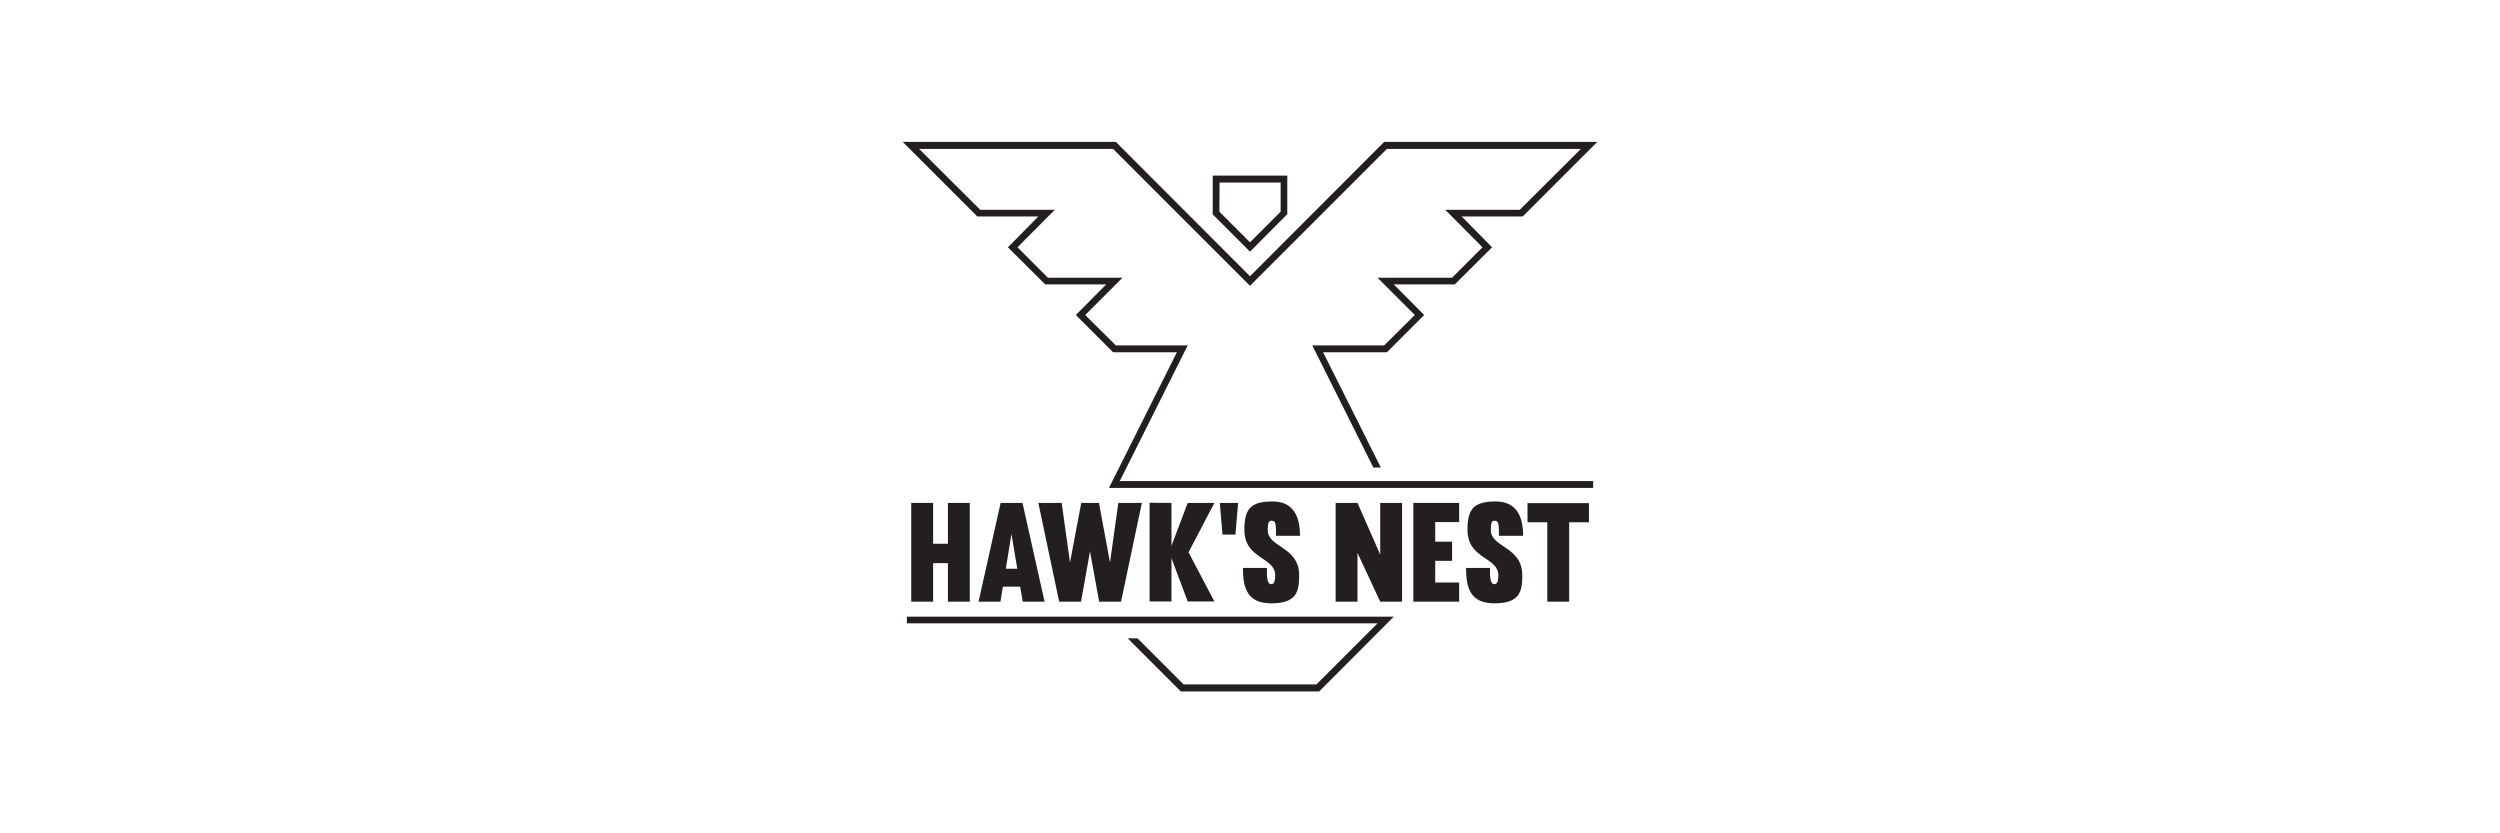 <?xml version="1.0" encoding="utf-8"?>
<!-- Generator: Adobe Illustrator 19.1.0, SVG Export Plug-In . SVG Version: 6.00 Build 0)  -->
<svg version="1.1" id="Layer_1" xmlns="http://www.w3.org/2000/svg" xmlns:xlink="http://www.w3.org/1999/xlink" x="0px" y="0px"
	 viewBox="0 0 1200 400" style="enable-background:new 0 0 1200 400;" xml:space="preserve">
<style type="text/css">
	.st0{fill:#231F20;}
</style>
<g>
	<g>
		<path class="st0" d="M465.5,241.4v47.4h-10.5v-18.5h-7.1v18.5h-10.5v-47.4h10.5V261h7.1v-19.6H465.5z"/>
		<path class="st0" d="M490.8,241.4l10.6,47.4h-10.5l-1.2-7.2h-8.3l-1.2,7.2h-10.5l10.6-47.4H490.8z M482.8,273h5.5l-2.8-16.7
			L482.8,273z"/>
		<path class="st0" d="M548.1,241.4l-10,47.4h-10.5l-4.4-24.1l-4.3,24.1h-10.5l-10-47.4h11.2l4,28.6l5.4-28.6h8.5l5.3,28.6l4-28.6
			H548.1z"/>
		<path class="st0" d="M562.3,241.4V262l7.8-20.6h12.8l-12.4,23.7l12.4,23.6h-12.8l-7.8-20.8v20.8h-10.5v-47.4L562.3,241.4
			L562.3,241.4z"/>
		<path class="st0" d="M585.5,241.4h8.8l-1.3,15.2h-6.2L585.5,241.4z"/>
		<path class="st0" d="M608.5,254.5c0,8.3,15.1,7.8,15.1,21.6c0,7.9-1.2,13.5-13.4,13.5c-11.4,0-13.6-7.2-13.6-17h11.5
			c0,4.2,0,7.8,2.1,7.8c1.5,0,1.9-1.6,1.9-4.3c0-8.8-14.8-7.6-14.8-21.8c0-9.8,2.8-13.6,13.5-13.6c9.7,0,13.2,6.7,13.2,16.5h-11.5
			c0-5.8-0.2-7.2-1.9-7.2C609.1,249.8,608.5,250.7,608.5,254.5z"/>
		<path class="st0" d="M673,241.4v47.4h-10.5l-10.9-23.4v23.4h-10.5v-47.4h10.5l10.9,24.8v-24.8L673,241.4L673,241.4z"/>
		<path class="st0" d="M688.9,260h8.1v9.2h-8.1v10.4h11.5v9.2h-22v-47.4h22v9.2h-11.5V260z"/>
		<path class="st0" d="M715.6,254.5c0,8.3,15.1,7.8,15.1,21.6c0,7.9-1.2,13.5-13.4,13.5c-11.4,0-13.6-7.2-13.6-17h11.5
			c0,4.2,0,7.8,2.1,7.8c1.5,0,1.9-1.6,1.9-4.3c0-8.8-14.8-7.6-14.8-21.8c0-9.8,2.8-13.6,13.5-13.6c9.7,0,13.2,6.7,13.2,16.5h-11.6
			c0-5.8-0.2-7.2-1.9-7.2C716.1,249.8,715.6,250.7,715.6,254.5z"/>
		<path class="st0" d="M753.2,288.8h-10.5v-38.1h-9.5v-9.2h29.5v9.2h-9.5L753.2,288.8L753.2,288.8z"/>
	</g>
	<g>
		<path class="st0" d="M600,120.8l-17.9-17.9V84.3h35.8v18.5L600,120.8z M585.3,101.6l14.7,14.7l14.7-14.7v-14h-29.3L585.3,101.6
			L585.3,101.6z"/>
	</g>
	<polygon class="st0" points="435.3,296 435.3,299.2 661.2,299.2 631.9,328.5 568.1,328.5 546,306.4 541.3,306.4 566.8,331.9 
		633.2,331.9 669,296 	"/>
	<polygon class="st0" points="537.5,230.9 570.1,165.8 535.6,165.8 520.9,151.2 538.8,133.3 503,133.3 488.4,118.7 506.3,100.7 
		470.5,100.7 441.2,71.5 534.3,71.5 600,137.2 665.7,71.5 758.8,71.5 729.5,100.7 693.7,100.7 711.6,118.7 697,133.3 661.2,133.3 
		679.1,151.2 664.4,165.8 629.9,165.8 659.2,224.4 662.8,224.4 635.1,169.1 665.7,169.1 683.6,151.2 669,136.5 698.3,136.5 
		716.2,118.7 701.6,103.9 730.9,103.9 766.7,68.1 664.4,68.1 600,132.6 535.6,68.1 433.3,68.1 469.1,103.9 498.4,103.9 483.8,118.7 
		501.7,136.5 531,136.5 516.4,151.2 534.3,169.1 564.9,169.1 532.3,234.2 764.7,234.2 764.7,230.9 	"/>
</g>
</svg>
